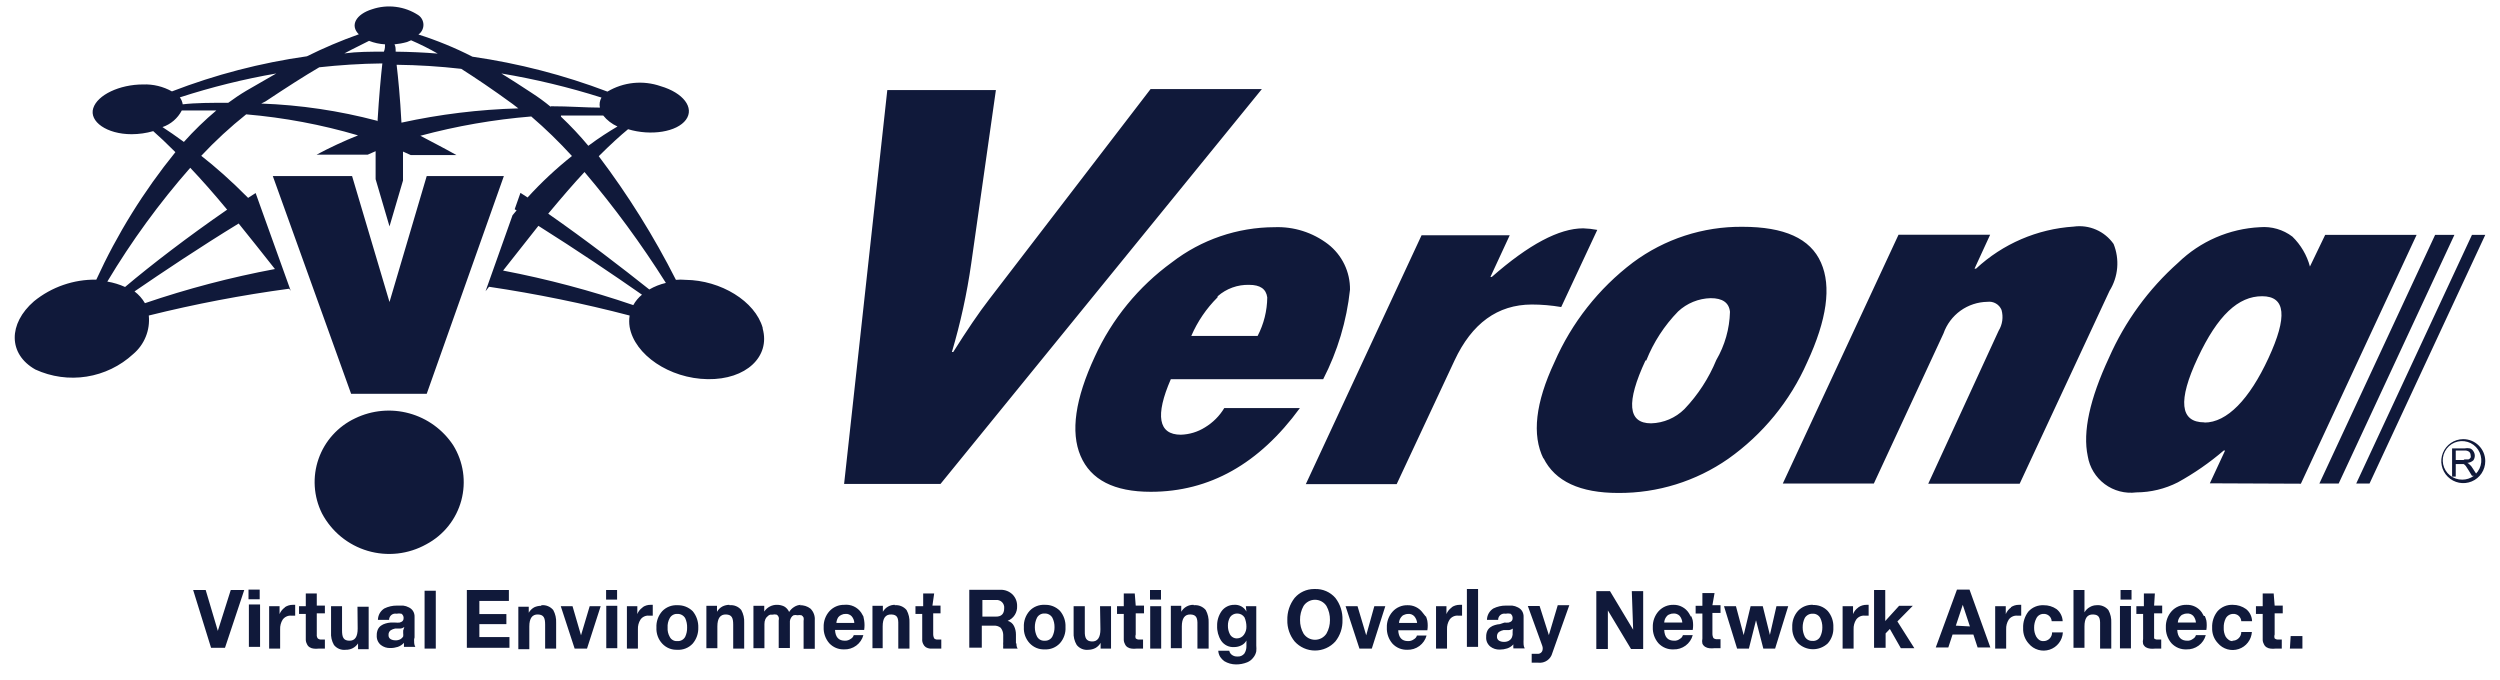 <svg width="114" height="31" viewBox="0 0 114 31" fill="none" xmlns="http://www.w3.org/2000/svg">
<g clip-path="url(#clip0_37_8309)">
<path d="M33.258 27.58C33.151 27.581 33.046 27.605 32.95 27.651C32.843 27.706 32.754 27.792 32.695 27.897V27.624H32.211V29.559H32.712V28.565C32.712 28.196 32.844 28.011 33.108 28.02C33.372 28.029 33.434 28.178 33.434 28.486V29.577H33.935V28.398C33.946 28.196 33.9 27.995 33.803 27.818C33.739 27.739 33.656 27.678 33.563 27.64C33.469 27.601 33.367 27.587 33.267 27.598M30.883 27.598C30.756 27.591 30.628 27.612 30.51 27.659C30.392 27.706 30.285 27.778 30.197 27.87C30.014 28.075 29.919 28.344 29.933 28.618C29.926 28.751 29.946 28.884 29.991 29.01C30.036 29.135 30.106 29.25 30.197 29.348C30.284 29.442 30.39 29.516 30.509 29.565C30.627 29.613 30.755 29.635 30.883 29.63C31.014 29.638 31.145 29.617 31.267 29.568C31.389 29.52 31.498 29.444 31.587 29.348C31.76 29.145 31.851 28.885 31.842 28.618C31.851 28.346 31.761 28.08 31.587 27.87C31.494 27.779 31.384 27.708 31.263 27.661C31.142 27.614 31.013 27.593 30.883 27.598ZM31.244 29.04C31.208 29.104 31.156 29.156 31.092 29.19C31.028 29.224 30.955 29.239 30.883 29.234C30.813 29.239 30.743 29.224 30.682 29.189C30.621 29.155 30.571 29.103 30.54 29.04C30.467 28.912 30.433 28.765 30.443 28.618C30.433 28.468 30.466 28.318 30.54 28.187C30.573 28.126 30.623 28.075 30.684 28.041C30.744 28.007 30.814 27.99 30.883 27.994C30.955 27.99 31.027 28.006 31.09 28.04C31.154 28.074 31.207 28.125 31.244 28.187C31.307 28.322 31.337 28.47 31.332 28.618C31.336 28.764 31.306 28.908 31.244 29.04ZM27.638 27.343H28.139V26.903H27.638V27.343ZM29.3 27.703C29.191 27.775 29.108 27.88 29.062 28.002V27.642H28.587V29.577H29.089V28.697C29.082 28.542 29.121 28.389 29.203 28.258C29.245 28.196 29.301 28.147 29.368 28.115C29.434 28.082 29.508 28.068 29.581 28.073H29.766V27.58H29.66C29.535 27.579 29.413 27.616 29.309 27.686M27.646 29.559H28.148V27.624H27.646V29.559ZM104.92 22.057L110.197 10.711H106.028L105.333 12.154C105.194 11.636 104.917 11.165 104.533 10.79C104.111 10.469 103.584 10.316 103.055 10.36C101.657 10.428 100.331 11.003 99.326 11.978C97.975 13.179 96.898 14.658 96.169 16.314C95.289 18.202 94.967 19.697 95.201 20.799C95.284 21.309 95.561 21.766 95.975 22.075C96.389 22.383 96.906 22.519 97.418 22.453C98.075 22.45 98.723 22.293 99.309 21.995C100.054 21.585 100.756 21.098 101.402 20.544H101.464L100.769 22.039L104.92 22.057ZM100.522 19.26C99.406 19.26 99.3 18.275 100.215 16.323C101.129 14.37 102.07 13.508 103.152 13.508C104.234 13.508 104.313 14.449 103.442 16.331C102.572 18.213 101.551 19.269 100.522 19.269M101.815 29.234C101.745 29.238 101.676 29.216 101.622 29.172C101.569 29.134 101.524 29.086 101.49 29.031C101.426 28.907 101.395 28.767 101.402 28.627C101.396 28.481 101.426 28.336 101.49 28.205C101.522 28.141 101.571 28.088 101.632 28.051C101.692 28.014 101.762 27.994 101.833 27.994C101.879 27.991 101.925 27.998 101.969 28.014C102.013 28.029 102.053 28.053 102.087 28.084C102.121 28.115 102.149 28.153 102.169 28.195C102.189 28.236 102.2 28.282 102.202 28.328H102.695C102.692 28.221 102.666 28.117 102.619 28.021C102.572 27.925 102.505 27.841 102.422 27.774C102.245 27.647 102.033 27.579 101.815 27.58C101.685 27.574 101.555 27.597 101.435 27.647C101.315 27.697 101.208 27.774 101.121 27.87C100.948 28.084 100.861 28.353 100.874 28.627C100.869 28.756 100.889 28.885 100.934 29.006C100.98 29.127 101.049 29.237 101.138 29.331C101.251 29.464 101.402 29.56 101.57 29.608C101.739 29.655 101.918 29.651 102.084 29.596C102.25 29.542 102.396 29.439 102.503 29.3C102.611 29.162 102.674 28.995 102.686 28.82H102.202C102.202 28.873 102.192 28.925 102.171 28.974C102.151 29.023 102.121 29.067 102.083 29.103C102.046 29.14 102.001 29.169 101.952 29.189C101.903 29.208 101.85 29.217 101.798 29.216M100.496 28.09L100.399 27.923C100.321 27.812 100.217 27.723 100.096 27.663C99.974 27.603 99.84 27.575 99.704 27.58C99.577 27.577 99.451 27.601 99.334 27.651C99.217 27.701 99.112 27.776 99.027 27.87C98.848 28.07 98.754 28.332 98.763 28.601C98.753 28.867 98.844 29.128 99.019 29.331C99.106 29.424 99.212 29.498 99.33 29.547C99.449 29.596 99.577 29.618 99.704 29.612C99.903 29.619 100.098 29.558 100.258 29.44C100.418 29.322 100.532 29.153 100.584 28.961H100.135C100.126 28.996 100.109 29.029 100.086 29.058C100.064 29.087 100.036 29.111 100.004 29.128C99.93 29.189 99.835 29.221 99.74 29.216C99.458 29.216 99.3 29.058 99.282 28.724H100.61C100.633 28.581 100.633 28.435 100.61 28.293C100.592 28.224 100.569 28.156 100.54 28.09M99.309 28.389C99.313 28.294 99.347 28.201 99.406 28.125C99.437 28.077 99.483 28.04 99.537 28.02C99.597 27.99 99.664 27.975 99.731 27.976C99.783 27.972 99.835 27.98 99.883 27.998C99.932 28.016 99.976 28.045 100.012 28.082C100.084 28.169 100.127 28.277 100.135 28.389H99.309ZM112.721 10.711L107.444 22.048H108.051L113.328 10.711H112.721ZM111.041 10.711L105.764 22.048H106.644L111.921 10.711H111.041ZM103.68 27.061H103.179V27.642H102.871V27.994H103.179V29.137C103.174 29.217 103.192 29.296 103.231 29.366C103.255 29.428 103.298 29.48 103.354 29.515C103.41 29.55 103.474 29.571 103.539 29.577C103.612 29.586 103.686 29.586 103.759 29.577H104.049V29.163H103.9C103.868 29.167 103.837 29.164 103.807 29.155C103.776 29.146 103.748 29.131 103.724 29.111C103.704 29.054 103.704 28.992 103.724 28.935V27.967H104.093V27.615H103.724L103.68 27.061ZM104.419 29.577H104.99V29.005H104.454L104.419 29.577ZM98.262 27.061H97.761V27.642H97.418V27.994H97.726V29.137C97.709 29.212 97.709 29.29 97.726 29.366C97.752 29.426 97.794 29.478 97.849 29.515C97.908 29.549 97.974 29.57 98.042 29.577C98.115 29.586 98.189 29.586 98.262 29.577H98.552V29.163H98.394C98.364 29.167 98.334 29.164 98.305 29.155C98.276 29.146 98.249 29.131 98.227 29.111C98.227 29.111 98.227 29.023 98.227 28.935V27.967H98.596V27.615H98.227L98.262 27.061ZM19.458 17.958L22.976 8.029H19.458L17.761 13.772L16.055 8.029H12.44L16.011 17.958H19.458ZM82.677 27.58C82.55 27.573 82.423 27.594 82.304 27.641C82.186 27.688 82.079 27.76 81.991 27.853C81.808 28.057 81.713 28.326 81.727 28.601C81.72 28.734 81.74 28.867 81.785 28.992C81.83 29.118 81.9 29.233 81.991 29.331C82.173 29.505 82.415 29.603 82.667 29.605C82.919 29.606 83.162 29.511 83.346 29.339C83.523 29.139 83.615 28.877 83.601 28.609C83.614 28.337 83.523 28.069 83.346 27.862C83.257 27.768 83.149 27.695 83.029 27.648C82.909 27.601 82.78 27.581 82.651 27.589M83.003 29.031C82.97 29.095 82.919 29.147 82.856 29.182C82.794 29.216 82.722 29.231 82.651 29.225C82.58 29.229 82.509 29.213 82.447 29.179C82.385 29.145 82.334 29.093 82.299 29.031C82.234 28.9 82.201 28.756 82.202 28.609C82.2 28.46 82.233 28.312 82.299 28.178C82.335 28.118 82.387 28.068 82.449 28.034C82.51 28 82.58 27.983 82.651 27.985C82.722 27.98 82.793 27.995 82.855 28.03C82.918 28.064 82.969 28.116 83.003 28.178C83.069 28.312 83.102 28.46 83.099 28.609C83.101 28.756 83.068 28.9 83.003 29.031ZM12.985 27.703C12.879 27.778 12.796 27.882 12.748 28.002V27.642H12.273V29.577H12.774V28.697C12.767 28.542 12.807 28.389 12.888 28.258C12.932 28.196 12.99 28.147 13.058 28.115C13.126 28.082 13.2 28.068 13.275 28.073H13.46V27.58H13.346C13.221 27.58 13.098 27.617 12.994 27.686M9.933 28.768L9.379 26.903H8.807L9.625 29.541H10.259L11.138 26.903H10.523L9.933 28.768ZM11.332 27.325H11.842V26.885H11.332V27.325ZM57.541 4.062H52.466L45.114 13.64C44.63 14.264 44.084 15.074 43.469 16.05H43.407C43.798 14.73 44.093 13.384 44.287 12.022L45.413 4.106H40.461L38.491 22.066H42.888L57.541 4.062ZM70.382 20.887C70.909 21.951 72.053 22.479 73.794 22.479C75.586 22.489 77.337 21.946 78.807 20.922C80.382 19.809 81.626 18.289 82.405 16.525C83.308 14.578 83.519 13.062 83.038 11.978C82.554 10.87 81.358 10.342 79.458 10.342C77.66 10.325 75.906 10.896 74.463 11.969C72.899 13.153 71.667 14.719 70.883 16.516C70.015 18.369 69.848 19.835 70.382 20.914M75.07 16.437C75.402 15.604 75.895 14.845 76.521 14.203C76.925 13.826 77.454 13.61 78.007 13.596C78.544 13.596 78.843 13.798 78.887 14.22C78.867 14.994 78.652 15.751 78.262 16.419C77.921 17.247 77.429 18.005 76.811 18.653C76.405 19.056 75.861 19.289 75.289 19.304C74.225 19.304 74.146 18.345 75.034 16.437M63.689 22.075L66.327 16.437C67.119 14.742 68.291 13.892 69.845 13.886C70.296 13.886 70.746 13.925 71.191 14.001L72.836 10.483C72.624 10.443 72.409 10.419 72.194 10.412C71.097 10.412 69.707 11.151 68.025 12.629H67.963L68.843 10.729H64.823L59.546 22.075H63.689ZM16.31 28.662C16.31 29.04 16.186 29.225 15.923 29.216C15.659 29.207 15.597 29.058 15.597 28.741V27.642H15.096V28.829C15.081 29.032 15.127 29.234 15.228 29.41C15.291 29.489 15.373 29.552 15.467 29.59C15.561 29.629 15.664 29.642 15.764 29.63C15.875 29.633 15.985 29.608 16.084 29.558C16.182 29.507 16.266 29.432 16.327 29.339V29.603H16.811V27.668H16.301L16.31 28.662ZM16.195 19.075C15.808 19.257 15.461 19.514 15.174 19.832C14.887 20.149 14.667 20.521 14.526 20.925C14.385 21.329 14.326 21.757 14.353 22.184C14.38 22.611 14.492 23.028 14.682 23.411C14.898 23.82 15.194 24.182 15.551 24.475C15.909 24.768 16.322 24.987 16.765 25.118C17.208 25.249 17.674 25.29 18.133 25.239C18.593 25.187 19.037 25.044 19.441 24.819C19.829 24.613 20.171 24.33 20.445 23.987C20.72 23.644 20.92 23.248 21.035 22.824C21.149 22.4 21.176 21.957 21.112 21.522C21.048 21.088 20.895 20.671 20.663 20.298C20.193 19.588 19.48 19.072 18.659 18.848C17.837 18.623 16.962 18.704 16.195 19.075ZM21.859 28.46H23.091V28.002H21.859V27.404H23.205V26.903H21.288V29.541H23.231V29.049H21.859V28.46ZM24.674 27.624C24.564 27.625 24.456 27.648 24.357 27.695C24.255 27.753 24.169 27.838 24.111 27.941V27.668H23.636V29.603H24.137V28.565C24.137 28.196 24.269 28.011 24.533 28.02C24.797 28.029 24.858 28.178 24.858 28.486V29.577H25.36V28.398C25.37 28.196 25.325 27.995 25.228 27.818C25.163 27.74 25.081 27.679 24.987 27.641C24.893 27.602 24.792 27.588 24.691 27.598M26.494 28.97L26.107 27.642H25.571L26.204 29.577H26.767L27.391 27.642H26.89L26.494 28.97ZM14.445 27.061H13.944V27.642H13.636V27.994H13.944V29.137C13.939 29.217 13.958 29.296 13.996 29.366C14.02 29.428 14.063 29.48 14.12 29.515C14.176 29.55 14.239 29.571 14.304 29.577C14.377 29.586 14.451 29.586 14.524 29.577H14.815V29.163H14.665C14.634 29.167 14.602 29.164 14.572 29.155C14.541 29.146 14.513 29.131 14.489 29.111C14.454 29.059 14.438 28.997 14.445 28.935V27.967H14.815V27.615H14.445V27.061ZM19.361 29.577H19.872V26.938H19.361V29.577ZM18.904 29.146V28.143C18.91 28.044 18.886 27.946 18.834 27.862C18.787 27.789 18.719 27.731 18.64 27.695C18.561 27.652 18.474 27.626 18.385 27.615H18.104C17.903 27.612 17.703 27.658 17.523 27.747C17.436 27.803 17.363 27.879 17.312 27.97C17.262 28.061 17.235 28.163 17.233 28.266H17.743C17.742 28.224 17.751 28.183 17.768 28.145C17.786 28.107 17.811 28.073 17.843 28.046C17.875 28.019 17.913 28 17.953 27.989C17.994 27.978 18.036 27.977 18.077 27.985C18.153 27.97 18.231 27.97 18.306 27.985C18.341 28.009 18.369 28.042 18.386 28.081C18.403 28.12 18.409 28.163 18.403 28.205C18.403 28.299 18.341 28.36 18.218 28.389C18.157 28.395 18.095 28.395 18.034 28.389H17.805C17.727 28.395 17.65 28.41 17.576 28.433C17.503 28.453 17.435 28.486 17.374 28.53C17.313 28.573 17.265 28.63 17.233 28.697C17.195 28.783 17.177 28.876 17.18 28.97C17.174 29.053 17.187 29.136 17.219 29.212C17.251 29.289 17.301 29.356 17.365 29.41C17.49 29.508 17.646 29.558 17.805 29.55C17.918 29.551 18.031 29.533 18.139 29.498C18.247 29.461 18.344 29.398 18.42 29.313C18.416 29.374 18.416 29.436 18.42 29.498H18.939C18.908 29.444 18.89 29.384 18.887 29.322C18.882 29.237 18.882 29.152 18.887 29.067M18.385 28.75C18.389 28.791 18.389 28.832 18.385 28.873C18.392 28.923 18.392 28.973 18.385 29.023C18.356 29.074 18.314 29.117 18.262 29.146C18.19 29.186 18.107 29.204 18.025 29.198C17.951 29.2 17.878 29.181 17.814 29.146C17.781 29.126 17.754 29.097 17.737 29.063C17.72 29.029 17.713 28.99 17.717 28.952C17.714 28.912 17.722 28.871 17.739 28.835C17.756 28.798 17.781 28.766 17.814 28.741C17.876 28.703 17.944 28.676 18.016 28.662H18.253C18.32 28.657 18.384 28.632 18.438 28.592L18.385 28.75ZM11.349 29.498H11.859V27.563H11.349V29.498ZM66.89 29.498H67.4V26.859H66.89V29.498ZM65.008 28.108L64.876 27.941C64.796 27.83 64.69 27.741 64.567 27.681C64.445 27.621 64.309 27.592 64.172 27.598C64.047 27.596 63.922 27.62 63.807 27.671C63.691 27.721 63.588 27.795 63.504 27.888C63.325 28.088 63.23 28.35 63.24 28.618C63.23 28.885 63.321 29.146 63.495 29.348C63.581 29.441 63.686 29.514 63.803 29.563C63.92 29.611 64.046 29.634 64.172 29.63C64.371 29.636 64.566 29.576 64.726 29.457C64.885 29.339 65 29.171 65.052 28.979H64.612C64.603 29.014 64.586 29.047 64.563 29.076C64.54 29.104 64.512 29.128 64.48 29.146C64.402 29.206 64.306 29.237 64.208 29.234C63.926 29.234 63.777 29.075 63.759 28.741H65.087C65.11 28.598 65.11 28.453 65.087 28.31C65.072 28.241 65.051 28.174 65.025 28.108M63.794 28.407C63.799 28.311 63.832 28.219 63.891 28.143C63.923 28.095 63.969 28.058 64.023 28.038C64.083 28.008 64.149 27.993 64.216 27.994C64.267 27.99 64.317 27.998 64.365 28.016C64.412 28.034 64.454 28.063 64.489 28.099C64.564 28.186 64.61 28.293 64.621 28.407H63.794ZM62.299 28.97L61.903 27.642H61.358L61.991 29.577H62.554L63.17 27.642H62.669L62.299 28.97ZM66.195 27.703C66.089 27.778 66.006 27.882 65.958 28.002V27.642H65.483V29.577H65.984V28.697C65.977 28.542 66.017 28.389 66.099 28.258C66.141 28.196 66.2 28.146 66.267 28.114C66.335 28.081 66.41 28.067 66.486 28.073H66.67V27.58H66.556C66.431 27.58 66.308 27.617 66.204 27.686M87.928 22.057H92.097L96.195 13.262C96.392 12.945 96.511 12.587 96.543 12.215C96.575 11.844 96.519 11.47 96.38 11.125C96.179 10.838 95.903 10.612 95.581 10.472C95.26 10.332 94.906 10.284 94.559 10.333C92.899 10.441 91.327 11.118 90.109 12.25H90.039L90.751 10.703H86.573L81.296 22.048H85.448L88.623 15.206C88.769 14.789 89.04 14.427 89.398 14.168C89.757 13.911 90.186 13.769 90.628 13.763C90.761 13.745 90.896 13.772 91.012 13.839C91.128 13.905 91.219 14.009 91.27 14.133C91.314 14.291 91.325 14.458 91.303 14.621C91.28 14.785 91.224 14.942 91.138 15.082L87.928 22.057ZM89.238 26.885L88.271 29.524H88.843L89.036 28.935H89.986L90.179 29.524H90.76L89.81 26.885H89.238ZM89.186 28.53L89.502 27.58L89.828 28.565L89.186 28.53ZM55.826 18.609C55.609 18.97 55.307 19.271 54.946 19.489C54.616 19.696 54.237 19.811 53.847 19.823C52.818 19.823 52.669 18.944 53.39 17.29H60.338C60.993 16.017 61.408 14.633 61.56 13.209C61.565 12.809 61.477 12.414 61.303 12.053C61.129 11.693 60.874 11.378 60.558 11.133C59.86 10.6 58.999 10.326 58.121 10.36C56.428 10.364 54.783 10.926 53.442 11.96C51.918 13.066 50.706 14.548 49.924 16.261C49.027 18.19 48.81 19.7 49.274 20.79C49.74 21.881 50.804 22.426 52.475 22.426C55.149 22.426 57.415 21.154 59.274 18.609H55.826ZM55.527 13.508C55.922 13.16 56.434 12.975 56.961 12.989C57.462 12.989 57.734 13.174 57.787 13.561C57.781 14.174 57.63 14.776 57.347 15.32H54.322C54.605 14.663 55.011 14.066 55.518 13.561M59.916 26.859C59.749 26.86 59.584 26.896 59.432 26.966C59.28 27.036 59.145 27.137 59.036 27.264C58.811 27.552 58.692 27.909 58.702 28.275C58.693 28.63 58.812 28.976 59.036 29.251C59.153 29.381 59.296 29.485 59.456 29.556C59.616 29.628 59.789 29.664 59.964 29.664C60.139 29.664 60.312 29.628 60.472 29.556C60.632 29.485 60.775 29.381 60.892 29.251C61.113 28.975 61.228 28.629 61.217 28.275C61.23 27.91 61.115 27.552 60.892 27.264C60.776 27.131 60.633 27.026 60.472 26.956C60.31 26.886 60.135 26.853 59.96 26.859M60.487 28.891C60.431 28.978 60.353 29.049 60.262 29.099C60.17 29.148 60.068 29.174 59.964 29.174C59.86 29.174 59.758 29.148 59.666 29.099C59.575 29.049 59.497 28.978 59.441 28.891C59.334 28.703 59.279 28.491 59.282 28.275C59.277 28.051 59.332 27.829 59.441 27.633C59.497 27.546 59.575 27.474 59.666 27.425C59.758 27.375 59.86 27.349 59.964 27.349C60.068 27.349 60.17 27.375 60.262 27.425C60.353 27.474 60.431 27.546 60.487 27.633C60.596 27.829 60.651 28.051 60.646 28.275C60.648 28.491 60.594 28.703 60.487 28.891ZM74.472 28.715L73.416 26.956H72.792V29.594H73.319V27.835L74.375 29.594H74.929V26.956H74.41L74.472 28.715ZM77.11 28.125L77.013 27.958C76.939 27.84 76.835 27.743 76.711 27.677C76.588 27.61 76.45 27.577 76.31 27.58C76.183 27.577 76.056 27.601 75.939 27.651C75.822 27.701 75.718 27.776 75.632 27.87C75.453 28.07 75.359 28.332 75.368 28.601C75.358 28.867 75.449 29.128 75.624 29.331C75.711 29.424 75.817 29.498 75.936 29.547C76.054 29.596 76.182 29.618 76.31 29.612C76.508 29.619 76.703 29.558 76.863 29.44C77.023 29.322 77.138 29.153 77.189 28.961H76.741C76.731 28.996 76.714 29.029 76.692 29.058C76.669 29.087 76.641 29.111 76.609 29.128C76.535 29.189 76.441 29.221 76.345 29.216C76.055 29.216 75.905 29.058 75.888 28.724H77.189C77.212 28.581 77.212 28.435 77.189 28.293C77.171 28.224 77.147 28.156 77.119 28.09M75.888 28.389C75.892 28.294 75.926 28.201 75.984 28.125C76.016 28.077 76.062 28.04 76.116 28.02C76.176 27.99 76.243 27.975 76.31 27.976C76.361 27.972 76.413 27.98 76.462 27.998C76.51 28.016 76.555 28.045 76.591 28.082C76.663 28.169 76.706 28.277 76.714 28.389H75.888ZM78.183 27.044H77.629V27.624H77.321V27.976H77.629V29.119C77.612 29.195 77.612 29.273 77.629 29.348C77.656 29.411 77.702 29.463 77.761 29.498C77.817 29.532 77.88 29.553 77.945 29.559C78.019 29.568 78.092 29.568 78.165 29.559H78.456V29.146H78.297C78.267 29.149 78.237 29.147 78.208 29.137C78.179 29.128 78.153 29.113 78.13 29.093C78.13 29.093 78.086 29.005 78.086 28.917V27.95H78.456V27.598H78.086L78.183 27.044ZM80.707 28.952L80.382 27.642H79.828L79.511 28.961L79.159 27.642H78.614L79.212 29.577H79.749L80.074 28.284L80.408 29.577H80.945L81.543 27.642H81.006L80.707 28.952ZM84.735 27.703C84.629 27.778 84.546 27.882 84.498 28.002V27.642H84.023V29.577H84.524V28.697C84.517 28.542 84.557 28.389 84.639 28.258C84.681 28.196 84.74 28.146 84.807 28.114C84.875 28.081 84.951 28.067 85.025 28.073H85.21V27.58H85.105C84.98 27.58 84.857 27.617 84.753 27.686M56.837 27.888C56.785 27.789 56.704 27.706 56.606 27.652C56.508 27.597 56.395 27.572 56.283 27.58C56.17 27.578 56.059 27.604 55.958 27.654C55.856 27.705 55.769 27.779 55.703 27.87C55.566 28.066 55.495 28.3 55.501 28.539C55.492 28.778 55.556 29.014 55.685 29.216C55.75 29.313 55.84 29.391 55.945 29.442C56.05 29.493 56.167 29.515 56.283 29.506C56.397 29.506 56.508 29.479 56.609 29.427C56.707 29.381 56.787 29.303 56.837 29.207V29.462C56.841 29.584 56.807 29.704 56.741 29.805C56.702 29.851 56.654 29.887 56.599 29.91C56.543 29.933 56.483 29.943 56.424 29.937C56.343 29.941 56.263 29.92 56.195 29.876C56.159 29.854 56.127 29.825 56.103 29.79C56.079 29.755 56.062 29.715 56.055 29.674H55.553C55.558 29.773 55.589 29.87 55.641 29.955C55.691 30.03 55.754 30.095 55.826 30.148C55.988 30.246 56.173 30.297 56.362 30.298C56.537 30.299 56.71 30.266 56.873 30.201C56.985 30.155 57.082 30.079 57.154 29.981C57.221 29.9 57.266 29.803 57.286 29.7C57.294 29.612 57.294 29.524 57.286 29.436V27.642H56.811L56.837 27.888ZM56.723 28.944C56.688 28.995 56.64 29.037 56.585 29.066C56.53 29.095 56.469 29.11 56.406 29.111C56.339 29.113 56.273 29.096 56.215 29.061C56.158 29.027 56.111 28.977 56.081 28.917C56.02 28.797 55.99 28.664 55.993 28.53C55.99 28.395 56.024 28.261 56.09 28.143C56.125 28.092 56.172 28.05 56.228 28.021C56.283 27.992 56.344 27.976 56.406 27.976C56.474 27.974 56.541 27.989 56.601 28.019C56.661 28.05 56.712 28.096 56.749 28.152C56.807 28.285 56.837 28.429 56.837 28.574C56.841 28.706 56.801 28.836 56.723 28.944ZM87.224 27.624H86.6L85.967 28.319V26.903H85.457V29.541H85.984V28.882L86.178 28.68L86.679 29.559H87.295L86.521 28.337L87.224 27.624ZM69.476 29.146V28.143C69.482 28.044 69.457 27.946 69.406 27.862C69.358 27.789 69.291 27.731 69.212 27.695C69.133 27.652 69.046 27.626 68.957 27.615H68.675C68.474 27.612 68.275 27.658 68.095 27.747C68.007 27.803 67.935 27.879 67.884 27.97C67.834 28.061 67.806 28.163 67.805 28.266H68.315C68.314 28.224 68.323 28.183 68.34 28.145C68.357 28.107 68.383 28.073 68.415 28.046C68.447 28.019 68.485 28 68.525 27.989C68.566 27.978 68.608 27.977 68.649 27.985C68.725 27.97 68.802 27.97 68.878 27.985C68.913 28.009 68.94 28.042 68.957 28.081C68.974 28.12 68.98 28.163 68.975 28.205C68.975 28.299 68.913 28.36 68.79 28.389C68.728 28.395 68.667 28.395 68.605 28.389L68.394 28.46C68.316 28.465 68.24 28.48 68.165 28.504C68.093 28.523 68.024 28.556 67.963 28.601C67.903 28.643 67.854 28.701 67.822 28.768C67.784 28.853 67.766 28.947 67.77 29.04C67.763 29.123 67.776 29.206 67.808 29.283C67.841 29.359 67.891 29.427 67.954 29.48C68.079 29.578 68.235 29.628 68.394 29.621C68.508 29.621 68.62 29.603 68.728 29.568C68.837 29.532 68.933 29.468 69.01 29.383C69.005 29.445 69.005 29.506 69.01 29.568H69.529C69.497 29.515 69.479 29.454 69.476 29.392C69.471 29.307 69.471 29.222 69.476 29.137M68.975 28.82C68.978 28.861 68.978 28.902 68.975 28.944C68.967 28.995 68.952 29.045 68.931 29.093C68.901 29.145 68.859 29.187 68.807 29.216C68.735 29.256 68.653 29.274 68.57 29.269C68.496 29.27 68.423 29.252 68.359 29.216C68.326 29.196 68.3 29.168 68.282 29.133C68.265 29.099 68.258 29.061 68.262 29.023C68.26 28.982 68.267 28.942 68.284 28.905C68.301 28.868 68.327 28.836 68.359 28.812C68.421 28.773 68.49 28.746 68.561 28.732H68.799C68.866 28.727 68.93 28.703 68.983 28.662L68.975 28.82ZM70.628 28.961L70.206 27.633H69.669L70.329 29.454C70.355 29.528 70.355 29.608 70.329 29.682C70.314 29.718 70.29 29.749 70.259 29.772C70.228 29.795 70.191 29.81 70.153 29.814H69.845V30.219H70.153C70.294 30.234 70.435 30.198 70.552 30.117C70.668 30.036 70.751 29.916 70.786 29.779L71.56 27.598H71.033L70.628 28.961ZM96.67 29.568H97.171V27.633H96.67V29.568ZM40.822 27.58C40.708 27.577 40.595 27.604 40.496 27.66C40.397 27.716 40.315 27.798 40.259 27.897V27.624H39.784V29.559H40.25V28.565C40.25 28.196 40.373 28.011 40.646 28.02C40.918 28.029 40.971 28.178 40.962 28.486V29.577H41.472V28.398C41.483 28.196 41.437 27.995 41.34 27.818C41.275 27.739 41.19 27.678 41.095 27.64C41 27.601 40.897 27.587 40.795 27.598M39.37 28.108L39.274 27.941C39.189 27.815 39.071 27.714 38.933 27.651C38.795 27.587 38.642 27.563 38.491 27.58C38.365 27.578 38.24 27.603 38.125 27.653C38.01 27.703 37.907 27.777 37.822 27.87C37.643 28.07 37.549 28.332 37.559 28.601C37.548 28.867 37.639 29.128 37.814 29.331C37.9 29.423 38.005 29.497 38.121 29.545C38.238 29.594 38.364 29.616 38.491 29.612C38.689 29.619 38.884 29.558 39.044 29.44C39.204 29.322 39.319 29.153 39.37 28.961H38.931C38.921 28.996 38.904 29.029 38.882 29.058C38.859 29.087 38.831 29.111 38.799 29.128C38.721 29.188 38.624 29.22 38.526 29.216C38.245 29.216 38.095 29.058 38.077 28.724H39.406C39.428 28.581 39.428 28.435 39.406 28.293C39.398 28.23 39.386 28.169 39.37 28.108ZM38.139 28.407C38.144 28.313 38.175 28.222 38.227 28.143C38.264 28.097 38.313 28.06 38.368 28.038C38.427 28.007 38.494 27.992 38.561 27.994C38.612 27.99 38.662 27.998 38.709 28.016C38.756 28.034 38.799 28.063 38.834 28.099C38.909 28.184 38.953 28.293 38.957 28.407H38.139ZM42.598 27.061H42.097V27.642H41.745V27.994H42.053V29.137C42.046 29.216 42.061 29.295 42.097 29.366C42.123 29.426 42.166 29.478 42.22 29.515C42.279 29.549 42.345 29.57 42.413 29.577H42.624H42.923V29.163H42.765C42.735 29.167 42.705 29.164 42.676 29.155C42.647 29.146 42.62 29.131 42.598 29.111C42.598 29.111 42.554 29.023 42.554 28.935V27.967H42.888V27.615H42.519L42.598 27.061ZM95.588 27.598C95.49 27.601 95.393 27.628 95.307 27.677C95.2 27.733 95.111 27.818 95.052 27.923V26.903H94.551V29.541H95.052V28.565C95.052 28.196 95.175 28.011 95.448 28.02C95.72 28.029 95.773 28.178 95.764 28.486V29.577H96.274V28.398C96.285 28.196 96.24 27.995 96.142 27.818C96.077 27.739 95.993 27.678 95.897 27.64C95.802 27.601 95.699 27.587 95.597 27.598M34.779 14.95C34.436 13.737 32.871 12.778 31.261 12.761C31.115 12.747 30.968 12.747 30.822 12.761C29.819 10.78 28.642 8.894 27.303 7.123C27.849 6.578 28.297 6.173 28.64 5.892C29.687 6.208 30.874 6.015 31.279 5.461C31.683 4.907 31.147 4.229 30.127 3.93C29.729 3.791 29.305 3.742 28.886 3.784C28.466 3.827 28.061 3.961 27.699 4.177C25.711 3.422 23.647 2.889 21.543 2.585C20.751 2.18 19.927 1.842 19.08 1.573C19.151 1.524 19.209 1.458 19.248 1.381C19.288 1.305 19.309 1.22 19.309 1.133C19.309 1.047 19.288 0.962 19.248 0.886C19.209 0.809 19.151 0.743 19.08 0.694C18.772 0.491 18.422 0.361 18.056 0.314C17.69 0.266 17.319 0.303 16.969 0.421C16.23 0.65 15.949 1.16 16.362 1.564C15.554 1.85 14.764 2.185 13.996 2.567C11.89 2.865 9.825 3.402 7.84 4.168C7.438 3.943 6.981 3.833 6.521 3.851C5.457 3.851 4.445 4.326 4.252 4.933C4.058 5.54 4.867 6.12 6.002 6.12C6.335 6.119 6.667 6.072 6.987 5.98C7.259 6.217 7.594 6.534 7.998 6.938C6.556 8.716 5.344 10.67 4.392 12.752C3.359 12.736 2.353 13.085 1.551 13.737C0.373 14.757 0.364 16.147 1.613 16.85C2.343 17.186 3.156 17.298 3.949 17.173C4.742 17.048 5.481 16.691 6.072 16.147C6.325 15.934 6.522 15.662 6.646 15.355C6.771 15.049 6.818 14.717 6.785 14.388C8.895 13.863 11.032 13.455 13.187 13.165C13.214 13.195 13.237 13.228 13.258 13.262L11.956 9.638L11.657 8.803L11.314 9.023C10.531 8.231 9.819 7.607 9.177 7.105C9.813 6.426 10.498 5.794 11.226 5.214C12.954 5.362 14.663 5.683 16.327 6.173C15.681 6.431 15.05 6.725 14.436 7.053H16.767L17.128 6.894C17.128 7.272 17.128 7.703 17.128 8.17L17.761 10.324L18.377 8.231C18.377 7.747 18.377 7.299 18.377 6.912L18.728 7.07H20.813C20.25 6.754 19.696 6.472 19.168 6.191C20.824 5.745 22.516 5.451 24.225 5.311C24.88 5.873 25.5 6.476 26.081 7.114C25.357 7.689 24.68 8.321 24.058 9.005L23.733 8.794L23.469 9.542L23.557 9.594L23.372 9.814L22.141 13.28L22.299 13.077C24.458 13.398 26.599 13.836 28.711 14.388C28.684 14.56 28.684 14.735 28.711 14.906C28.931 16.173 30.523 17.264 32.273 17.29C34.023 17.316 35.131 16.261 34.779 14.986M12.537 12.268C10.526 12.645 8.545 13.165 6.609 13.825C6.487 13.616 6.326 13.434 6.134 13.288C7.418 12.409 9.098 11.283 10.883 10.192C11.411 10.843 11.974 11.556 12.537 12.268ZM10.347 9.568C8.588 10.782 6.934 12.048 5.703 13.086C5.445 12.97 5.173 12.887 4.894 12.84C5.995 10.999 7.26 9.262 8.675 7.651C9.168 8.17 9.731 8.803 10.364 9.568M8.385 6.472C8.016 6.199 7.69 5.98 7.409 5.795C7.789 5.666 8.104 5.395 8.289 5.038C8.755 5.038 9.282 5.038 9.863 5.038C9.337 5.48 8.843 5.96 8.385 6.472ZM11.226 4.141C10.945 4.308 10.672 4.493 10.408 4.687C9.634 4.687 8.931 4.687 8.332 4.757C8.315 4.642 8.269 4.534 8.201 4.44C9.639 3.974 11.108 3.609 12.598 3.35L11.226 4.141ZM17.189 5.505C15.464 5.049 13.695 4.787 11.912 4.722L12.106 4.625C13.073 3.983 13.865 3.473 14.559 3.068C15.439 2.972 16.433 2.901 17.435 2.892C17.365 3.517 17.286 4.37 17.215 5.531M17.506 2.356C16.89 2.356 16.292 2.356 15.703 2.435C16.178 2.18 16.582 1.995 16.828 1.863C17.062 1.955 17.308 2.008 17.558 2.022C17.558 2.119 17.558 2.224 17.506 2.356ZM17.989 2.022C18.183 2.004 18.374 1.969 18.561 1.916L18.746 1.837C19.162 2.016 19.567 2.219 19.96 2.444C19.335 2.391 18.702 2.365 18.042 2.356C18.042 2.224 18.042 2.119 17.989 2.022ZM18.306 5.593C18.244 4.423 18.157 3.552 18.086 2.954C19.071 2.965 20.054 3.027 21.033 3.139C21.683 3.552 22.457 4.071 23.372 4.739L23.636 4.942C21.843 4.992 20.058 5.21 18.306 5.593ZM25.113 4.871C24.834 4.64 24.54 4.425 24.234 4.229C23.75 3.904 23.293 3.622 22.862 3.35C24.407 3.609 25.933 3.976 27.427 4.449C27.347 4.588 27.322 4.751 27.356 4.907C26.714 4.907 25.958 4.845 25.113 4.845M25.58 5.267C26.301 5.267 26.952 5.267 27.506 5.267C27.68 5.483 27.903 5.655 28.157 5.768C27.77 5.997 27.321 6.279 26.828 6.648C26.439 6.181 26.022 5.737 25.58 5.32M28.878 13.913C26.938 13.25 24.954 12.724 22.941 12.338L24.551 10.298C26.31 11.406 27.989 12.541 29.274 13.438C29.113 13.57 28.979 13.731 28.878 13.913ZM29.608 13.2C28.368 12.215 26.741 10.958 24.999 9.744C25.615 9.005 26.16 8.372 26.653 7.844C28.008 9.44 29.248 11.13 30.364 12.901C30.099 12.963 29.844 13.064 29.608 13.2ZM46.327 29.339C46.327 29.339 46.327 29.287 46.327 29.26C46.327 29.234 46.327 29.023 46.327 28.935C46.328 28.801 46.298 28.668 46.239 28.548C46.211 28.489 46.17 28.438 46.12 28.397C46.07 28.356 46.012 28.326 45.949 28.31C46.083 28.257 46.197 28.163 46.274 28.041C46.351 27.92 46.388 27.777 46.38 27.633C46.382 27.537 46.366 27.442 46.331 27.353C46.296 27.264 46.244 27.183 46.178 27.114C46.106 27.043 46.021 26.987 45.927 26.949C45.834 26.911 45.733 26.893 45.632 26.894H44.199V29.533H44.77V28.53H45.325C45.436 28.523 45.545 28.558 45.632 28.627C45.703 28.717 45.744 28.828 45.747 28.944C45.747 29.049 45.747 29.155 45.747 29.269C45.742 29.325 45.742 29.38 45.747 29.436C45.742 29.483 45.742 29.53 45.747 29.577H46.406C46.377 29.535 46.359 29.487 46.354 29.436C46.349 29.407 46.349 29.377 46.354 29.348M45.404 28.117H44.797V27.36H45.404C45.455 27.353 45.508 27.358 45.558 27.375C45.607 27.391 45.652 27.419 45.69 27.455C45.727 27.491 45.755 27.536 45.773 27.585C45.791 27.634 45.797 27.687 45.791 27.739C45.791 27.994 45.659 28.125 45.404 28.117ZM96.697 27.343H97.198V26.903H96.697V27.343ZM36.547 27.58C36.429 27.579 36.312 27.612 36.213 27.677C36.12 27.735 36.042 27.813 35.984 27.906C35.937 27.798 35.857 27.709 35.755 27.651C35.654 27.604 35.542 27.579 35.43 27.58C35.315 27.578 35.202 27.605 35.1 27.659C34.998 27.713 34.912 27.792 34.85 27.888V27.624H34.357V29.559H34.858V28.46C34.856 28.381 34.871 28.303 34.902 28.231C34.926 28.179 34.962 28.133 35.008 28.099C35.038 28.065 35.078 28.04 35.122 28.029H35.219C35.285 28.012 35.355 28.012 35.421 28.029C35.462 28.056 35.493 28.096 35.509 28.143C35.522 28.192 35.522 28.244 35.509 28.293V29.55H36.019V28.504C36.015 28.442 36.015 28.381 36.019 28.319C36.026 28.266 36.044 28.215 36.072 28.169C36.099 28.121 36.138 28.082 36.187 28.055C36.244 28.04 36.305 28.04 36.362 28.055C36.423 28.044 36.486 28.044 36.547 28.055C36.59 28.079 36.624 28.116 36.644 28.161C36.654 28.21 36.654 28.261 36.644 28.31V29.585H37.154V28.284C37.162 28.187 37.149 28.09 37.115 27.999C37.082 27.907 37.029 27.825 36.961 27.756C36.818 27.644 36.64 27.588 36.459 27.598M93.179 29.234C93.106 29.238 93.034 29.216 92.976 29.172C92.926 29.134 92.885 29.086 92.853 29.031C92.786 28.907 92.753 28.768 92.756 28.627C92.753 28.48 92.786 28.335 92.853 28.205C92.882 28.141 92.929 28.087 92.989 28.049C93.048 28.012 93.117 27.992 93.187 27.994C93.234 27.991 93.28 27.998 93.323 28.014C93.367 28.029 93.407 28.053 93.441 28.084C93.476 28.115 93.504 28.153 93.523 28.195C93.543 28.236 93.555 28.282 93.557 28.328H94.058C94.054 28.221 94.027 28.115 93.978 28.02C93.93 27.924 93.861 27.84 93.777 27.774C93.603 27.655 93.397 27.594 93.187 27.598C93.057 27.592 92.927 27.615 92.807 27.665C92.687 27.715 92.58 27.791 92.493 27.888C92.327 28.105 92.243 28.372 92.255 28.644C92.244 28.903 92.336 29.156 92.51 29.348C92.623 29.485 92.774 29.584 92.944 29.633C93.114 29.683 93.294 29.679 93.463 29.624C93.631 29.569 93.778 29.465 93.886 29.324C93.994 29.184 94.057 29.015 94.067 28.838H93.574C93.576 28.89 93.566 28.942 93.547 28.991C93.527 29.039 93.498 29.084 93.461 29.12C93.424 29.157 93.38 29.187 93.331 29.206C93.283 29.226 93.231 29.235 93.179 29.234ZM52.44 27.343H52.941V26.903H52.44V27.343ZM51.745 27.061H51.244V27.642H50.936V27.994H51.244V29.137C51.239 29.217 51.258 29.296 51.296 29.366C51.32 29.428 51.363 29.48 51.42 29.515C51.475 29.55 51.539 29.571 51.604 29.577C51.677 29.586 51.751 29.586 51.824 29.577H52.123V29.163H51.965C51.934 29.167 51.902 29.164 51.872 29.155C51.841 29.146 51.813 29.131 51.789 29.111C51.769 29.054 51.769 28.992 51.789 28.935V27.967H52.167V27.615H51.789L51.745 27.061ZM91.701 27.703C91.594 27.778 91.512 27.882 91.463 28.002V27.642H90.98V29.577H91.481V28.697C91.474 28.542 91.514 28.389 91.596 28.258C91.639 28.196 91.697 28.147 91.765 28.115C91.833 28.082 91.907 28.068 91.982 28.073H92.167V27.58H92.053C91.928 27.58 91.805 27.617 91.701 27.686M54.428 27.58C54.314 27.577 54.201 27.604 54.102 27.66C54.003 27.716 53.921 27.798 53.865 27.897V27.624H53.39V29.559H53.891V28.565C53.891 28.196 54.023 28.011 54.287 28.02C54.551 28.029 54.612 28.178 54.603 28.486V29.577H55.114V28.398C55.124 28.196 55.078 27.995 54.982 27.818C54.916 27.739 54.831 27.678 54.736 27.64C54.641 27.601 54.538 27.587 54.436 27.598M52.449 29.577H52.95V27.642H52.449V29.577ZM50.179 28.697C50.179 29.075 50.047 29.26 49.792 29.251C49.537 29.242 49.458 29.093 49.467 28.776V27.642H48.957V28.829C48.944 29.032 48.993 29.235 49.098 29.41C49.16 29.489 49.243 29.552 49.337 29.59C49.431 29.629 49.533 29.642 49.634 29.63C49.744 29.628 49.853 29.601 49.951 29.55C50.05 29.495 50.133 29.413 50.188 29.313V29.577H50.663V27.642H50.162L50.179 28.697ZM47.638 27.58C47.51 27.573 47.383 27.594 47.265 27.641C47.146 27.688 47.039 27.76 46.952 27.853C46.768 28.057 46.673 28.326 46.688 28.601C46.681 28.734 46.7 28.867 46.745 28.992C46.791 29.118 46.861 29.233 46.952 29.331C47.039 29.424 47.145 29.498 47.264 29.547C47.382 29.596 47.51 29.618 47.638 29.612C47.767 29.619 47.897 29.598 48.017 29.549C48.137 29.5 48.245 29.426 48.333 29.331C48.51 29.13 48.602 28.868 48.587 28.601C48.601 28.328 48.51 28.061 48.333 27.853C48.242 27.762 48.133 27.69 48.014 27.643C47.894 27.596 47.766 27.575 47.638 27.58ZM47.989 29.023C47.956 29.085 47.905 29.137 47.842 29.171C47.78 29.206 47.709 29.221 47.638 29.216C47.566 29.222 47.495 29.207 47.432 29.173C47.37 29.138 47.319 29.086 47.286 29.023C47.221 28.892 47.188 28.747 47.189 28.601C47.187 28.451 47.22 28.303 47.286 28.169C47.32 28.107 47.371 28.055 47.433 28.021C47.496 27.986 47.567 27.971 47.638 27.976C47.708 27.973 47.779 27.989 47.841 28.024C47.903 28.058 47.954 28.108 47.989 28.169C48.056 28.303 48.089 28.451 48.086 28.601C48.088 28.747 48.054 28.892 47.989 29.023ZM112.317 20.025C112.119 20.027 111.926 20.087 111.762 20.198C111.598 20.31 111.471 20.467 111.397 20.65C111.322 20.834 111.303 21.035 111.343 21.229C111.383 21.423 111.479 21.601 111.62 21.74C111.76 21.879 111.939 21.974 112.133 22.012C112.327 22.05 112.528 22.029 112.711 21.953C112.894 21.877 113.05 21.749 113.16 21.584C113.269 21.419 113.328 21.226 113.328 21.028C113.328 20.895 113.302 20.764 113.251 20.642C113.2 20.52 113.125 20.409 113.031 20.316C112.937 20.223 112.826 20.149 112.703 20.099C112.58 20.049 112.449 20.024 112.317 20.025ZM112.924 21.617L112.748 21.345C112.712 21.28 112.665 21.223 112.607 21.177C112.58 21.148 112.547 21.124 112.51 21.107C112.611 21.1 112.707 21.06 112.783 20.993C112.827 20.931 112.851 20.857 112.851 20.782C112.851 20.706 112.827 20.632 112.783 20.571C112.749 20.514 112.696 20.47 112.633 20.447C112.549 20.43 112.462 20.43 112.378 20.447H111.815V21.732H111.982V21.16H112.273H112.343C112.379 21.184 112.412 21.214 112.44 21.248L112.554 21.424L112.721 21.696H112.809C112.657 21.811 112.472 21.872 112.281 21.872C112.077 21.875 111.879 21.807 111.719 21.679C111.56 21.552 111.45 21.373 111.408 21.173C111.366 20.973 111.395 20.765 111.49 20.584C111.585 20.403 111.74 20.261 111.928 20.182C112.116 20.103 112.326 20.092 112.522 20.151C112.717 20.209 112.886 20.334 113 20.504C113.113 20.673 113.164 20.877 113.144 21.081C113.124 21.284 113.033 21.473 112.888 21.617M112.343 20.975H111.982V20.544H112.387C112.463 20.537 112.538 20.559 112.598 20.606C112.618 20.625 112.633 20.649 112.644 20.674C112.654 20.7 112.66 20.727 112.66 20.755C112.672 20.792 112.672 20.833 112.66 20.87C112.636 20.905 112.602 20.933 112.563 20.949H112.378" fill="#10193A"/>
</g>
<defs>
<clipPath id="clip0_37_8309">
<rect width="112.656" height="30" fill="white" transform="translate(0.672 0.315)"/>
</clipPath>
</defs>
</svg>
